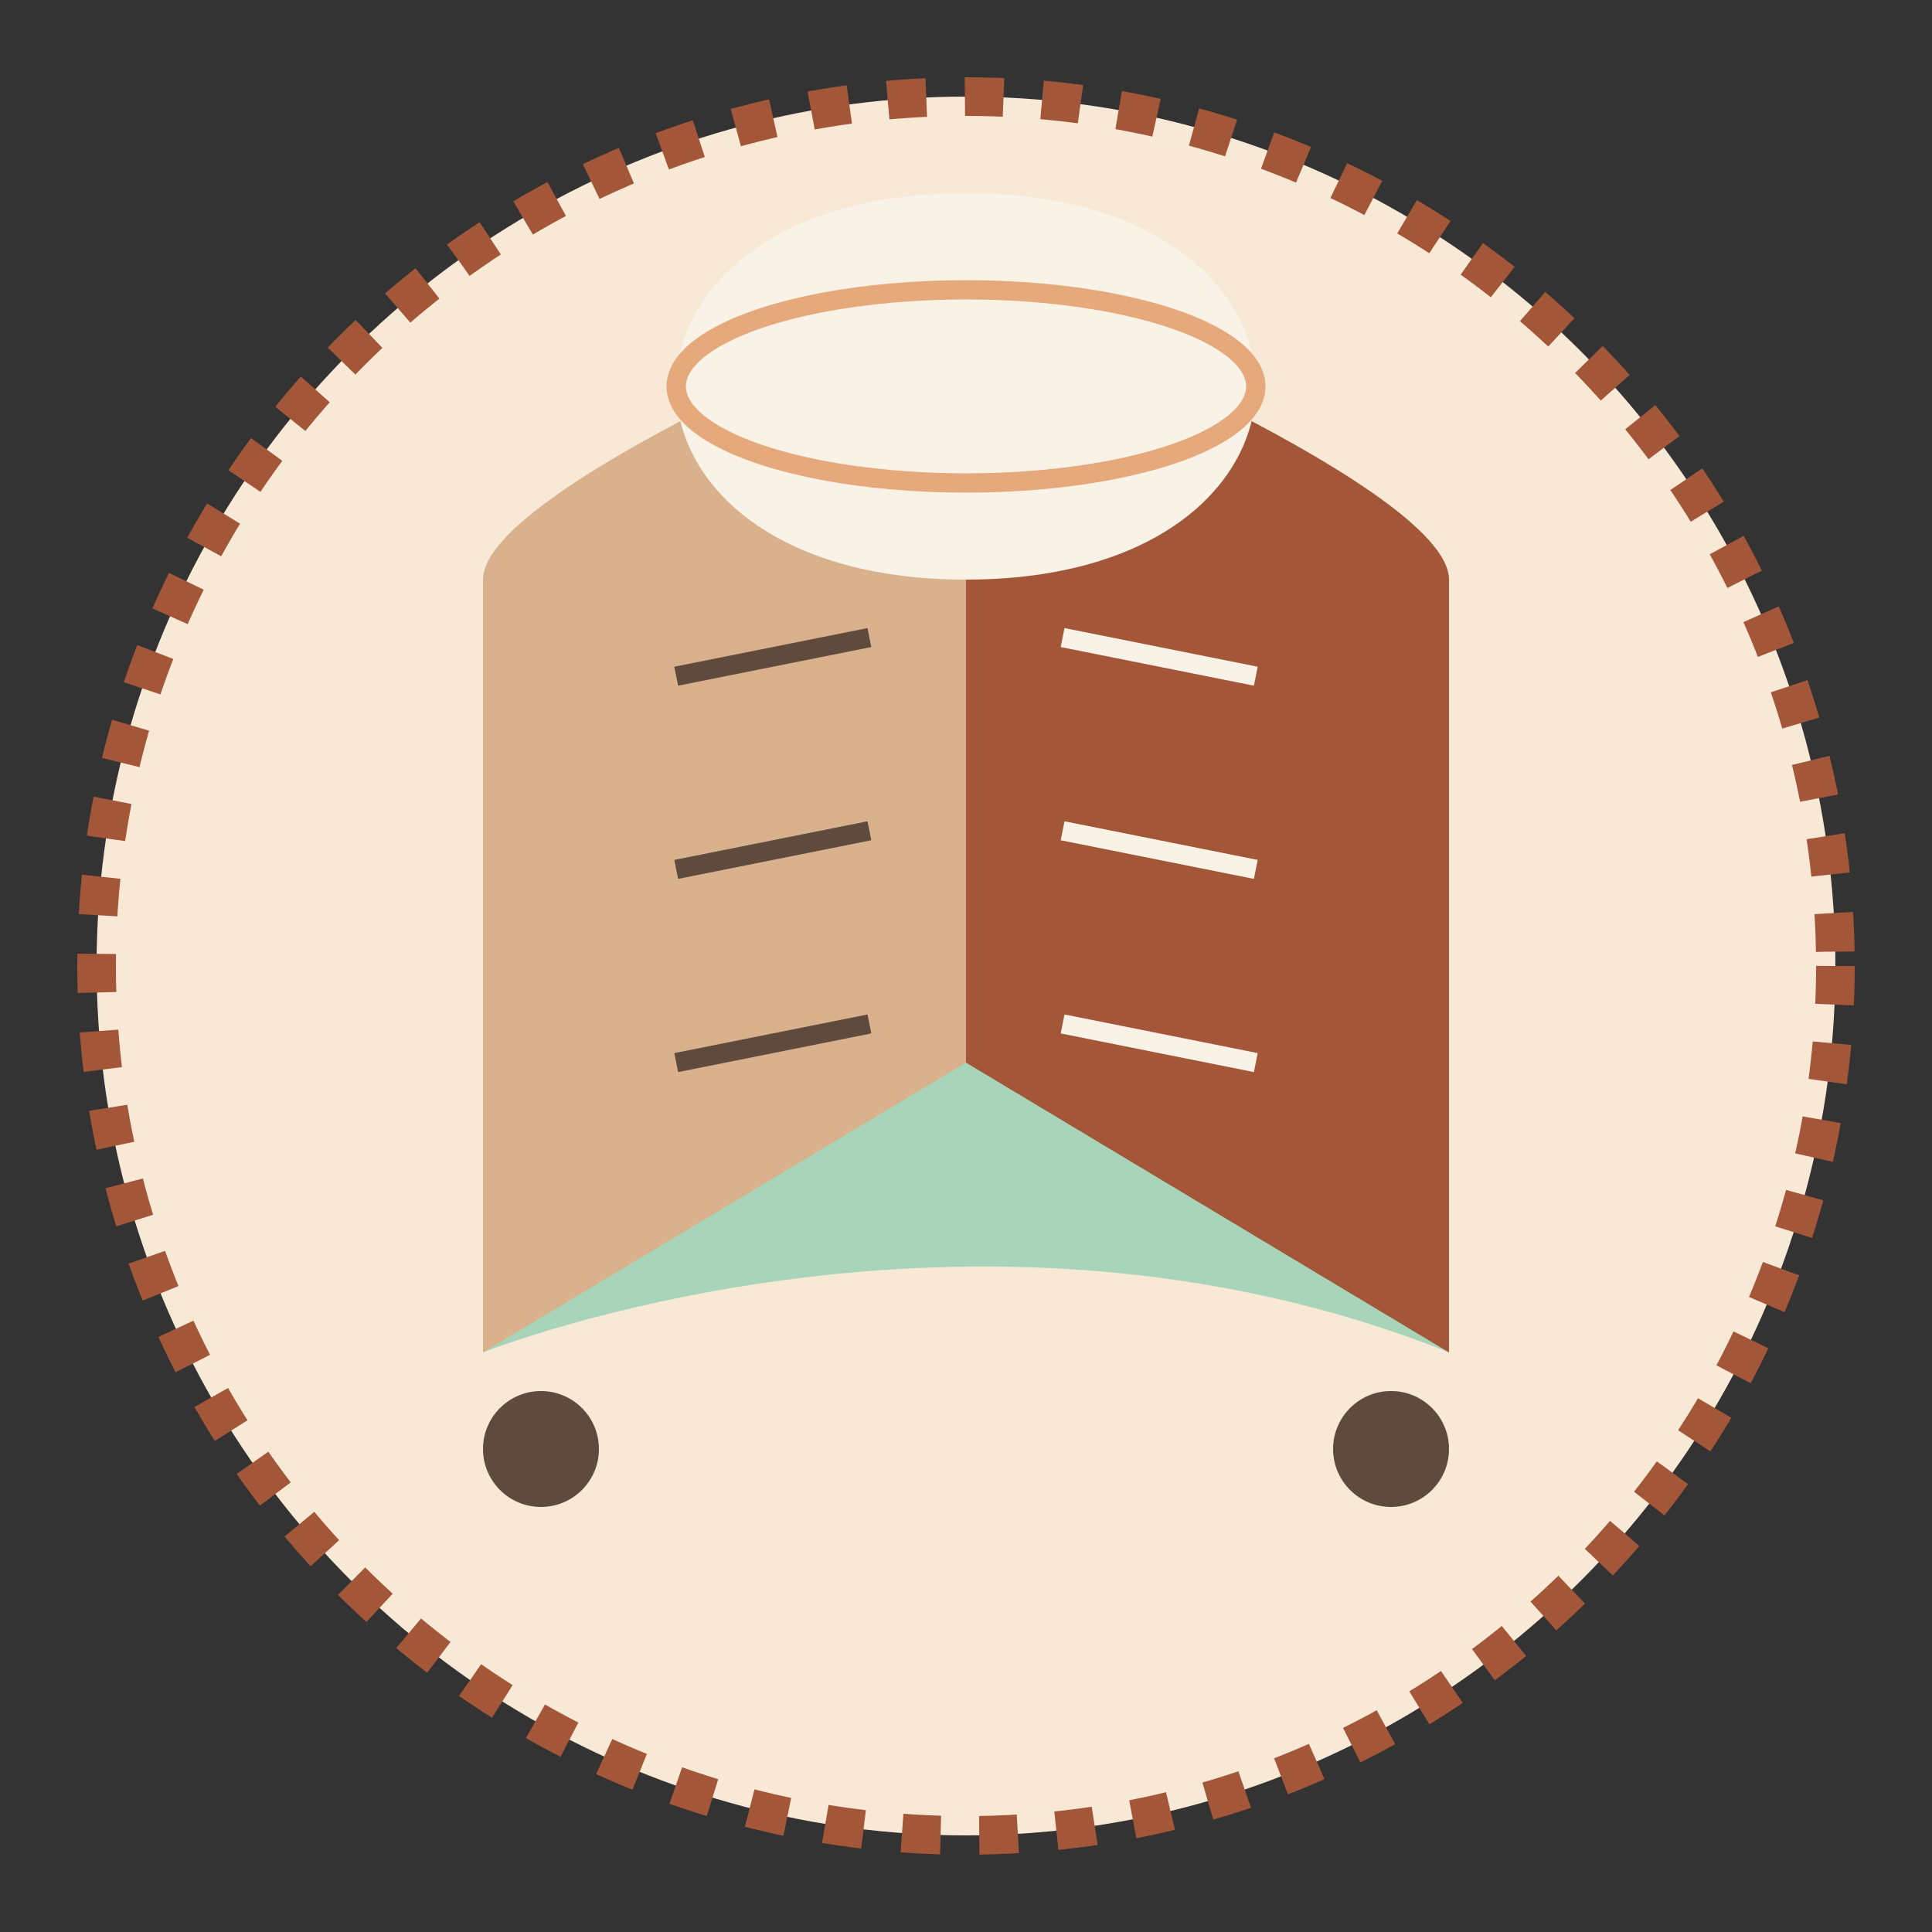 <svg xmlns="http://www.w3.org/2000/svg" viewBox="0 0 100 100">
  <rect x="0" y="0" width="100" height="100" fill="#333333" stroke="none"/>
  <!-- Background Circle -->
  <circle cx="50" cy="50" r="45" fill="#f8e9d6" />
  
  <!-- Open Book -->
  <path d="M25,30 C25,30 25,70 25,70 C25,70 50,60 75,70 C75,70 75,30 75,30 C75,30 50,40 25,30 Z" fill="#a8d5ba" />
  <path d="M25,30 C25,30 25,70 25,70 C25,70 50,55 50,55 L50,15 C50,15 25,25 25,30 Z" fill="#d9b18c" />
  <path d="M75,30 C75,30 75,70 75,70 C75,70 50,55 50,55 L50,15 C50,15 75,25 75,30 Z" fill="#a35638" />
  
  <!-- Book Lines -->
  <path d="M35,35 L45,33" stroke="#5e4b3e" stroke-width="1" />
  <path d="M35,45 L45,43" stroke="#5e4b3e" stroke-width="1" />
  <path d="M35,55 L45,53" stroke="#5e4b3e" stroke-width="1" />
  <path d="M55,33 L65,35" stroke="#f8f3e6" stroke-width="1" />
  <path d="M55,43 L65,45" stroke="#f8f3e6" stroke-width="1" />
  <path d="M55,53 L65,55" stroke="#f8f3e6" stroke-width="1" />
  
  <!-- Cook Hat -->
  <path d="M50,10 C40,10 35,15 35,20 C35,25 40,30 50,30 C60,30 65,25 65,20 C65,15 60,10 50,10 Z" fill="#f8f3e6" />
  <ellipse cx="50" cy="20" rx="15" ry="5" fill="#f8f3e6" stroke="#e6a97c" stroke-width="1" />
  
  <!-- Small decorative elements -->
  <circle cx="28" cy="75" r="3" fill="#5e4b3e" />
  <circle cx="72" cy="75" r="3" fill="#5e4b3e" />
  
  <!-- Border -->
  <circle cx="50" cy="50" r="45" fill="none" stroke="#a35638" stroke-width="2" stroke-dasharray="2,2" />
</svg>

